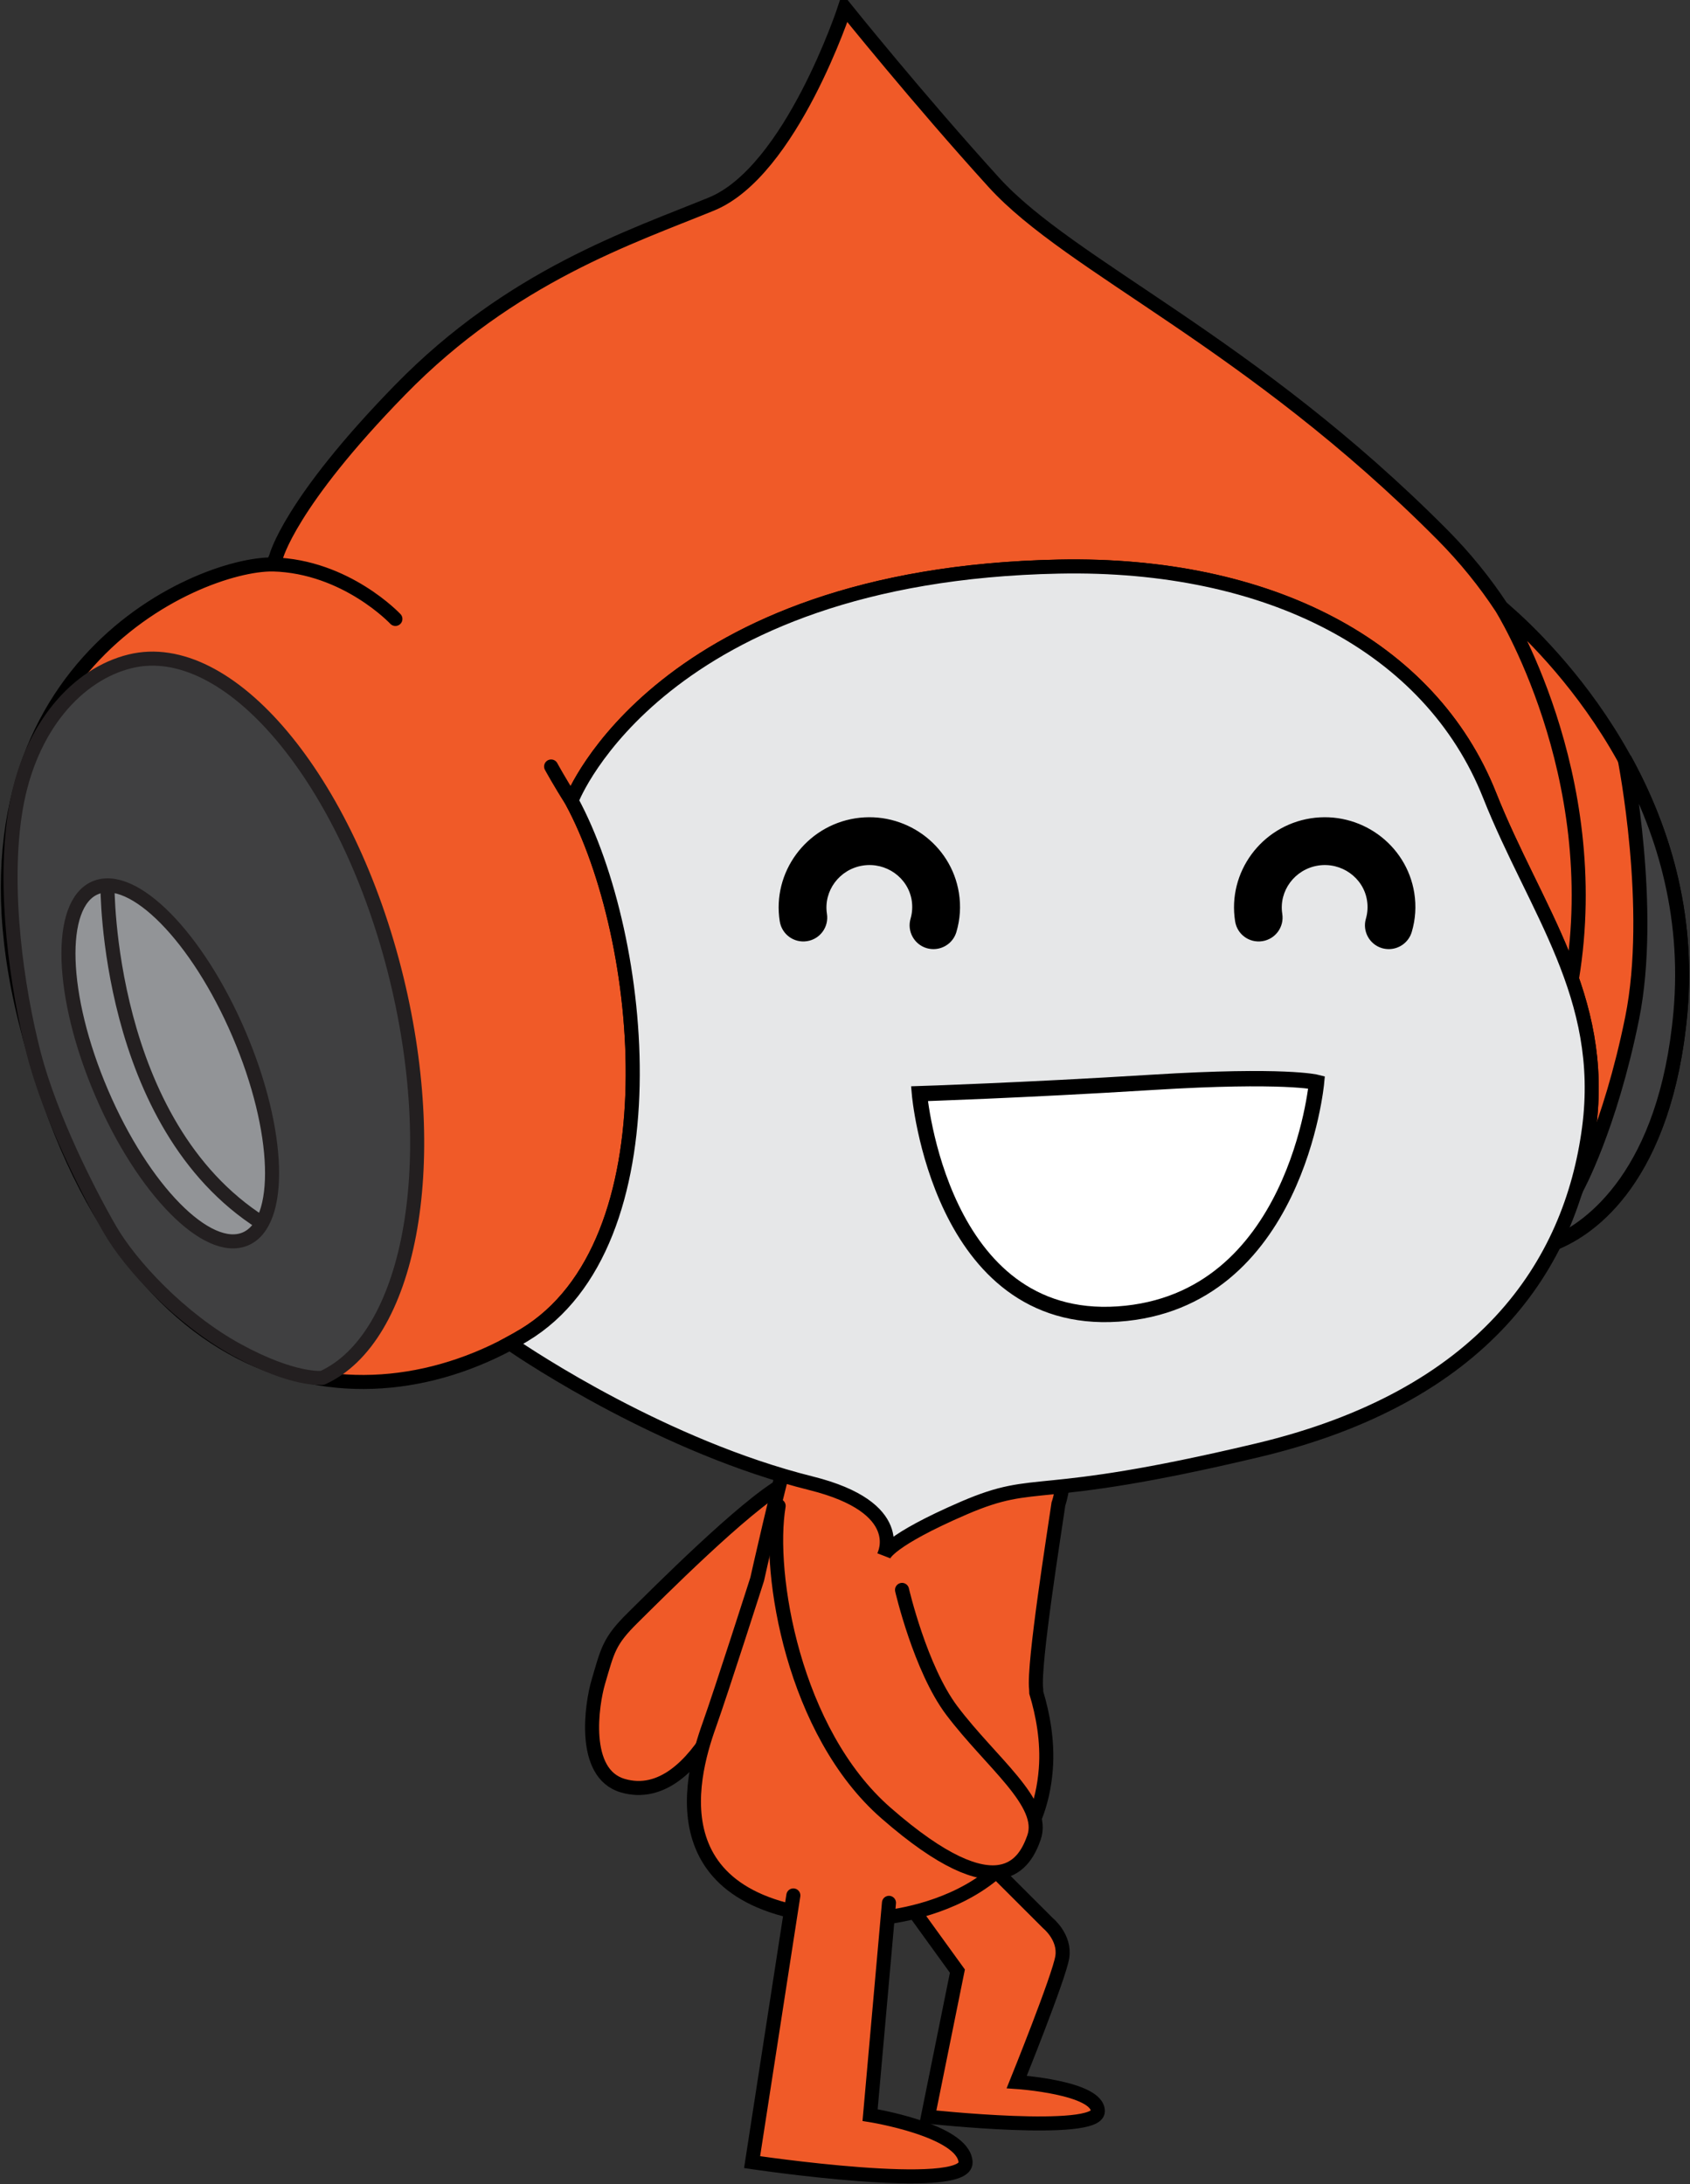 <svg xmlns="http://www.w3.org/2000/svg" xmlns:xlink="http://www.w3.org/1999/xlink" version="1.1" width="107.753" height="139.232" viewBox="0.277 0.575 107.753 139.232">
  <rect x="0.277" y="0.575" width="107.753" height="139.232" fill="#333333" stroke="none"/>
  <!-- Exported by Scratch - http://scratch.mit.edu/ -->
  <g id="ID0.8550222306512296">
    <path id="Back_Leg" fill="#F05A28" stroke="#000000" stroke-linecap="round" d="M 62.955 119.032 L 67.104 123.175 C 67.104 123.175 68.204 124.068 68.008 125.322 C 67.818 126.573 65.103 133.289 65.103 133.289 C 65.103 133.289 70.286 133.638 70.274 135.154 C 70.267 136.671 59.442 135.503 59.442 135.503 L 61.32 126.222 L 57.326 120.701 " stroke-width="0.896"/>
    <path id="Back_Arm" fill="#F05A28" stroke="#000000" stroke-linecap="round" d="M 47.774 106.284 C 47.774 106.284 44.933 115.838 39.989 114.401 C 37.326 113.627 38.012 109.195 38.422 107.797 C 39.02 105.774 39.093 105.202 40.629 103.691 C 42.159 102.18 47.738 96.571 50.246 95.175 C 54.182 92.993 61.915 90.908 55.055 98.989 C 55.055 98.989 50.831 103.121 48.058 105.954 L 47.774 106.284 L 47.774 106.284 L 47.774 106.284 L 47.774 106.284 L 47.774 106.284 Z " stroke-width="0.896"/>
    <path id="Body" fill="#F05A28" stroke="#000000" stroke-linecap="round" d="M 66.34 108.235 C 66.146 106.687 67.529 98.072 67.762 96.44 C 67.762 96.44 70.274 89.68 60.41 88.669 C 54.822 88.095 51.378 90.426 50.62 92.83 C 49.97 94.895 48.554 101.24 48.554 101.24 C 48.554 101.24 46.277 108.359 45.496 110.548 C 44.271 113.975 41.869 122.894 55.669 122.894 C 55.669 122.894 66.243 122.651 66.957 113.338 C 67.094 111.562 66.763 109.836 66.349 108.472 L 66.34 108.235 L 66.34 108.235 L 66.34 108.235 L 66.34 108.235 L 66.34 108.235 Z " stroke-width="0.896"/>
    <path id="Front_Leg" fill="#F05A28" stroke="#000000" stroke-linecap="round" d="M 50.86 121.398 L 48.23 138.398 C 48.23 138.398 61.962 140.444 61.841 138.398 C 61.722 136.352 55.753 135.4 55.753 135.4 L 56.957 121.87 " stroke-width="0.896"/>
    <path id="Front_Arm" fill="#F05A28" stroke="#000000" stroke-linecap="round" d="M 49.922 96.566 C 49.196 100.891 50.866 110.989 56.761 116.139 C 64.077 122.536 65.659 119.229 66.2 117.718 C 66.986 115.508 63.473 112.939 60.967 109.616 C 58.951 106.944 57.79 101.922 57.79 101.922 " stroke-width="0.896"/>
    <g id="Head_1_">
      <path id="Head_2_" fill="#F05A28" stroke="#000000" stroke-linecap="round" d="M 17.876 36.089 C 17.876 36.089 18.709 32.675 25.798 25.417 C 32.883 18.163 40.554 15.665 45.641 13.58 C 50.728 11.495 54.143 1.075 54.143 1.075 C 54.143 1.075 58.827 6.901 63.642 12.199 C 68.553 17.601 79.993 22.335 92.25 34.673 C 93.713 36.15 94.956 37.696 96.001 39.282 L 96.212 39.467 C 98.951 41.842 108.659 51.316 107.415 65.108 C 106.464 75.615 101.686 78.936 99.37 79.83 L 99.352 79.907 C 100.545 77.543 101.255 75.035 101.591 72.489 C 102.696 64.068 98.16 58.595 95.251 51.27 C 91.479 41.772 81.161 36.428 67.8 36.694 C 42.371 37.197 36.771 51.492 36.771 51.492 L 36.753 51.677 C 41.47 60.437 43.354 79.869 33.695 85.684 C 23.291 91.937 7.886 89.755 1.886 65.585 C -3.606 43.467 12.838 36.497 17.675 36.554 L 17.876 36.089 L 17.876 36.089 L 17.876 36.089 L 17.876 36.089 L 17.876 36.089 Z M 96.001 39.282 C 96.001 39.282 102.671 49.882 100.499 62.98 M 17.674 36.553 C 22.352 36.68 25.487 40.029 25.487 40.029 M 36.752 51.674 C 35.965 50.446 35.416 49.435 35.416 49.435 " stroke-width="0.896"/>
      <path id="R_Ear" fill="#404041" stroke="#000000" d="M 100.811 76.31 C 100.811 76.31 102.918 72.49 104.338 65.49 C 105.757 58.486 103.865 48.961 103.865 48.961 C 106.216 53.226 107.996 58.699 107.422 65.108 C 106.501 75.348 101.749 78.838 99.376 79.83 L 100.811 76.31 L 100.811 76.31 L 100.811 76.31 L 100.811 76.31 L 100.811 76.31 Z " stroke-width="0.896"/>
      <g id="L_Ear">
        <path id="Outer_Ear" fill="#404041" stroke="#231F20" d="M 2.433 67.74 C 3.509 71.895 6.013 76.752 7.302 78.973 C 8.587 81.194 11.738 84.628 15.383 86.629 C 19.031 88.632 20.838 88.403 20.838 88.403 C 26.358 85.895 28.482 74.954 25.569 62.972 C 22.474 50.263 14.872 41.196 8.583 42.728 C 5.224 43.544 2.172 46.906 1.287 52.095 C 0.426 57.126 1.36 63.592 2.433 67.74 L 2.433 67.74 L 2.433 67.74 L 2.433 67.74 L 2.433 67.74 Z " stroke-width="0.896"/>
        <path id="Inner_Ear" fill="#929497" stroke="#231F20" stroke-linecap="round" d="M 6.341 57.17 C 8.76 56.133 12.866 60.301 15.513 66.482 C 18.157 72.659 18.343 78.514 15.926 79.548 C 13.505 80.582 9.4 76.413 6.755 70.234 C 4.106 64.055 3.922 58.207 6.341 57.17 L 6.341 57.17 L 6.341 57.17 L 6.341 57.17 L 6.341 57.17 Z M 16.98 78.539 C 7.018 72.225 7.129 57.015 7.129 57.015 " stroke-width="0.896"/>
      </g>
      <path id="Face_1_" fill="#E6E7E8" stroke="#000000" stroke-linecap="round" d="M 32.865 86.255 C 34.031 87.052 42.645 92.797 52 95.128 C 58.196 96.677 56.648 99.706 56.648 99.706 C 56.648 99.706 56.897 98.791 61.733 96.702 C 66.566 94.624 65.987 96.459 80.413 93.034 C 94.838 89.62 100.436 81.25 101.594 72.486 C 102.702 64.066 98.163 58.593 95.253 51.268 C 91.481 41.769 81.164 36.425 67.804 36.691 C 42.371 37.194 36.771 51.49 36.771 51.49 L 36.732 51.644 C 41.46 60.384 43.364 79.86 33.692 85.682 C 33.402 85.855 33.108 86.025 32.811 86.186 L 32.865 86.255 L 32.865 86.255 L 32.865 86.255 L 32.865 86.255 L 32.865 86.255 Z " stroke-width="0.896"/>
      <path id="Smile" fill="#FFFFFF" stroke="#000000" stroke-width="0.977" stroke-linecap="round" d="M 71.56 84.337 C 60.171 85.103 58.899 70.291 58.899 70.291 C 58.899 70.291 65.408 70.085 73.808 69.564 C 82.207 69.046 84.221 69.564 84.221 69.564 C 84.221 69.564 82.947 83.567 71.56 84.337 L 71.56 84.337 L 71.56 84.337 L 71.56 84.337 L 71.56 84.337 Z "/>
      <path id="R_Eye" d="M 88.827 61.075 C 88.686 61.075 88.544 61.056 88.398 61.016 C 87.594 60.78 87.128 59.934 87.368 59.128 C 87.476 58.752 87.499 58.363 87.437 57.974 C 87.207 56.513 85.793 55.517 84.319 55.75 C 82.829 55.985 81.804 57.366 82.034 58.83 C 82.165 59.66 81.597 60.439 80.766 60.569 C 79.928 60.7 79.155 60.134 79.027 59.301 C 78.533 56.182 80.694 53.236 83.846 52.738 C 86.993 52.251 89.952 54.379 90.451 57.497 C 90.582 58.334 90.53 59.169 90.29 59.98 C 90.094 60.644 89.487 61.075 88.827 61.075 L 88.827 61.075 L 88.827 61.075 L 88.827 61.075 L 88.827 61.075 L 88.827 61.075 Z " stroke-width="0.896" fill="undefined"/>
      <path id="L_Eye" d="M 59.796 61.075 C 59.656 61.075 59.512 61.056 59.367 61.016 C 58.562 60.78 58.097 59.934 58.336 59.128 C 58.444 58.752 58.467 58.363 58.408 57.974 C 58.176 56.513 56.767 55.517 55.287 55.75 C 53.797 55.985 52.773 57.366 53.002 58.83 C 53.133 59.66 52.566 60.439 51.733 60.569 C 50.897 60.7 50.124 60.134 49.993 59.301 C 49.501 56.182 51.662 53.236 54.812 52.738 C 57.953 52.251 60.921 54.379 61.417 57.497 C 61.549 58.334 61.497 59.169 61.257 59.98 C 61.063 60.644 60.455 61.075 59.796 61.075 L 59.796 61.075 L 59.796 61.075 L 59.796 61.075 L 59.796 61.075 L 59.796 61.075 Z " stroke-width="0.896" fill="undefined"/>
    </g>
  </g>
</svg>